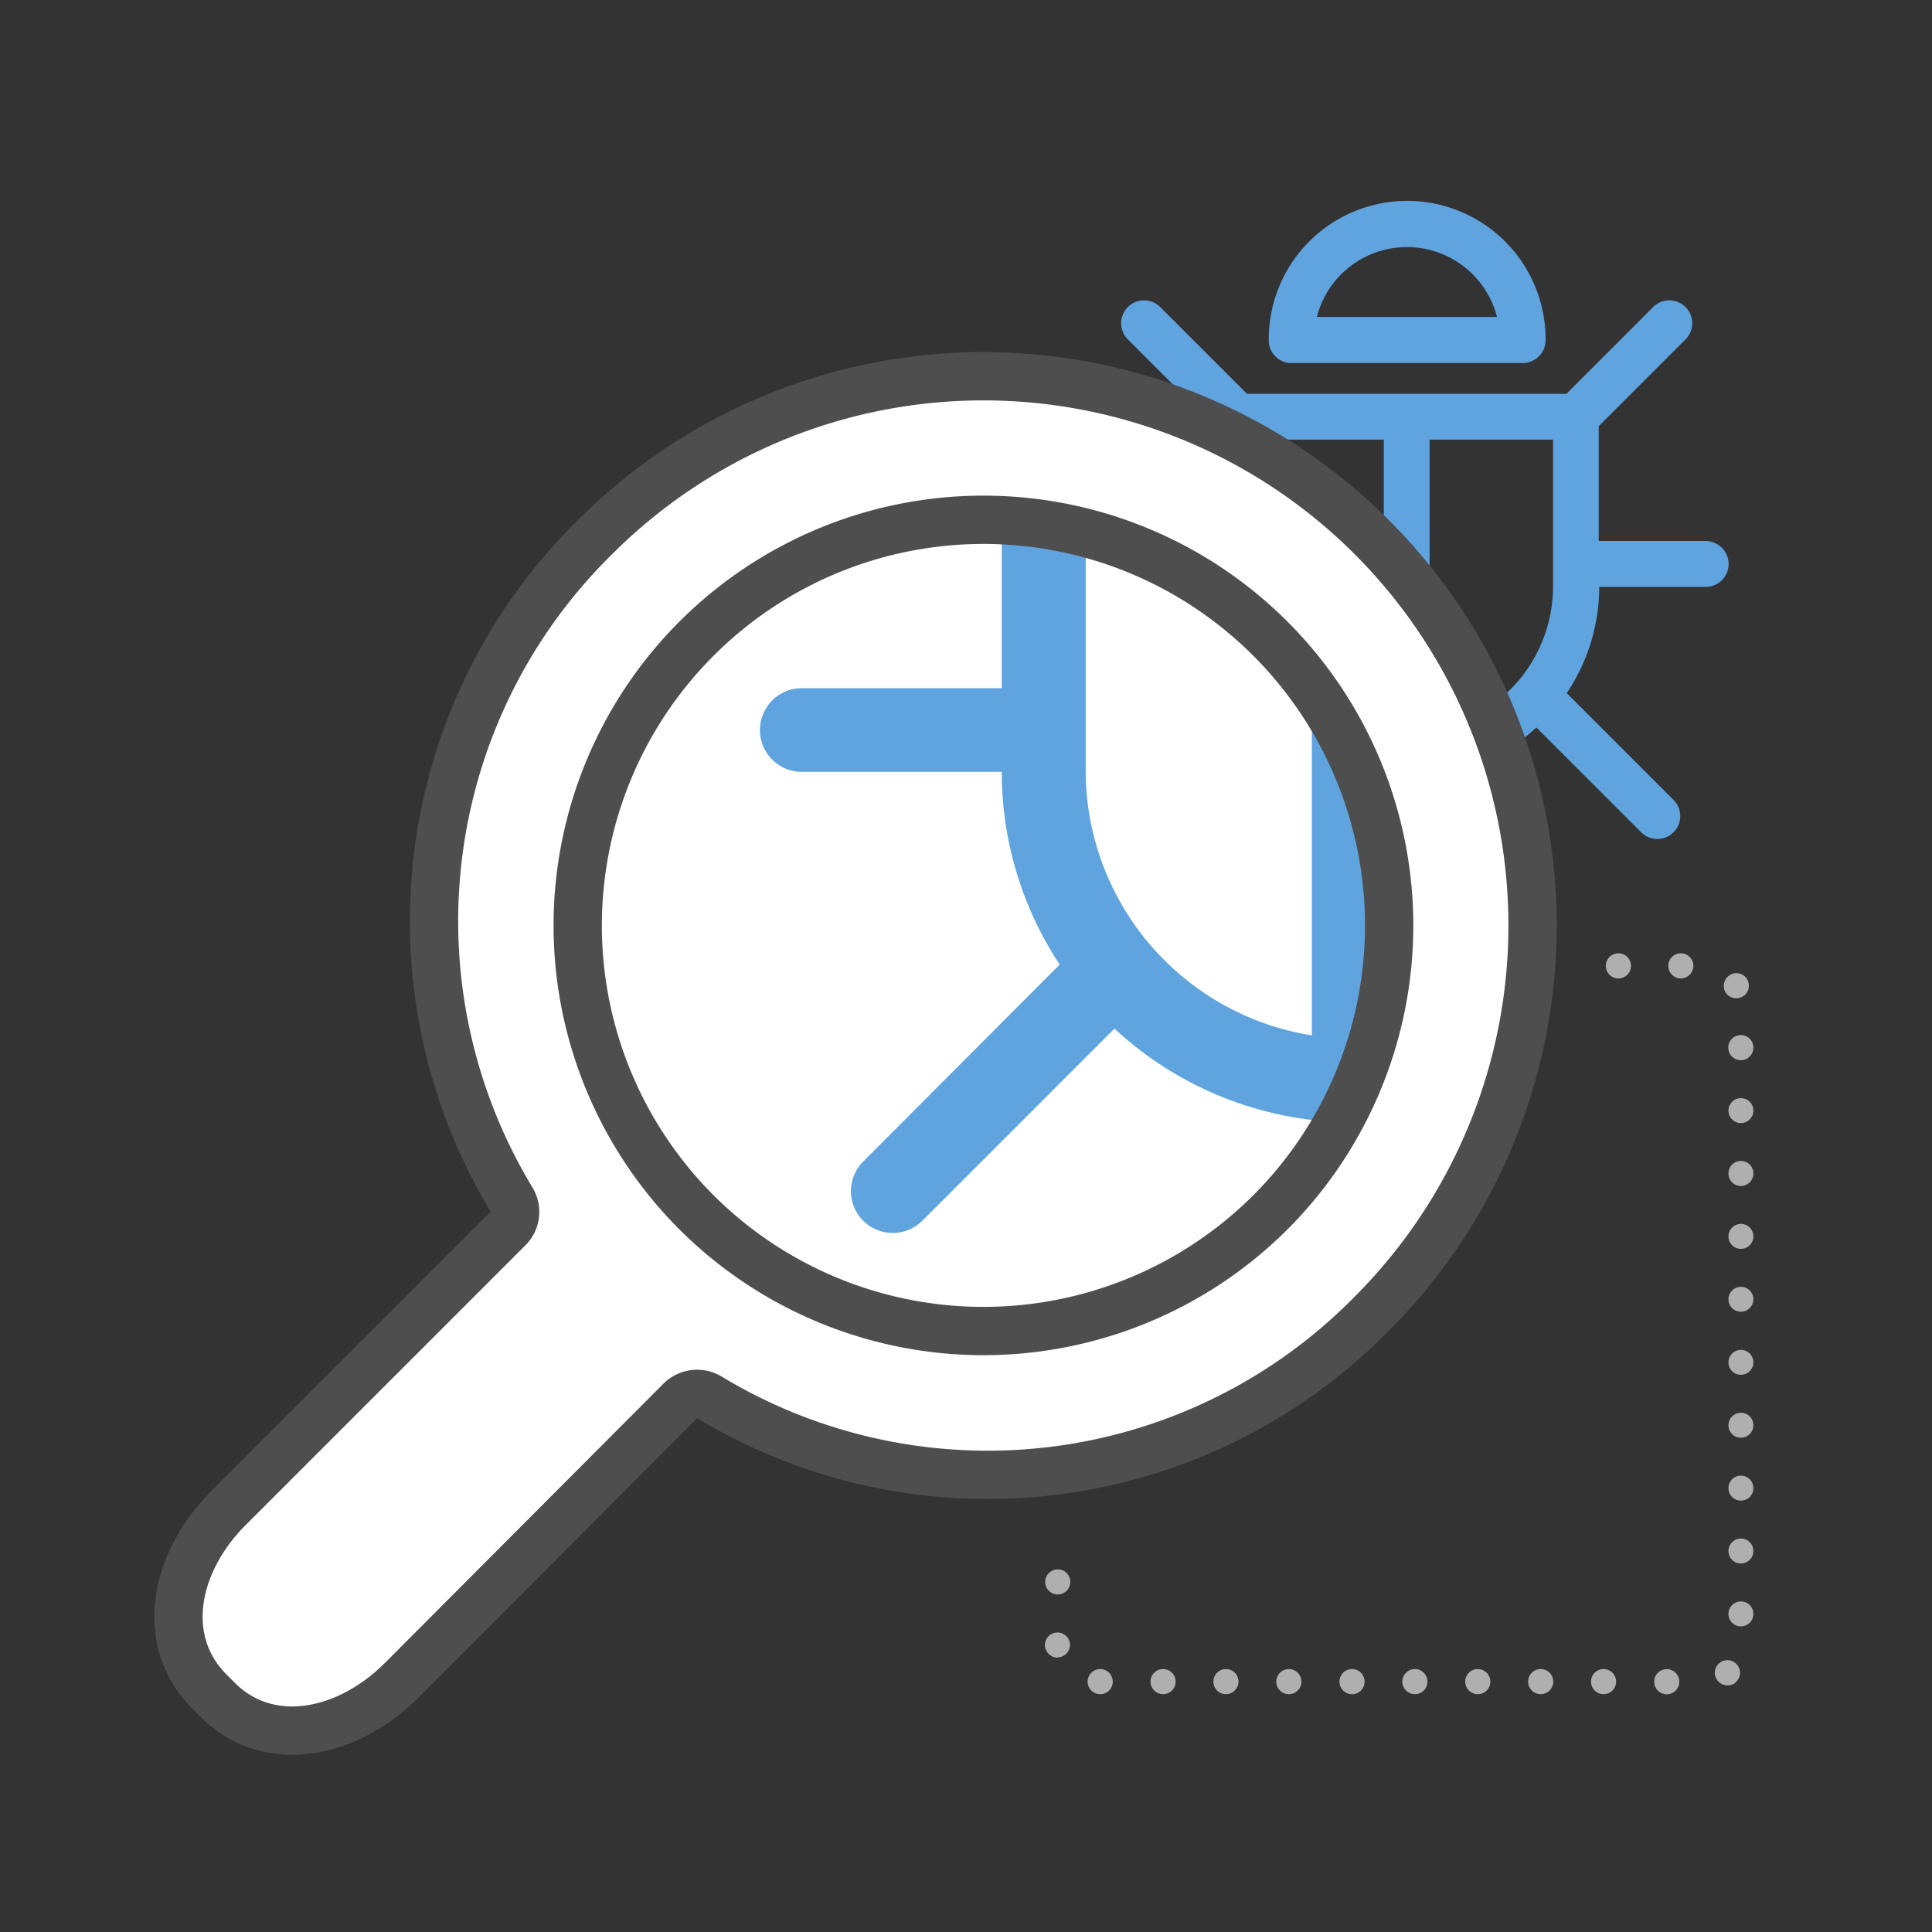 <svg xmlns="http://www.w3.org/2000/svg" xmlns:xlink="http://www.w3.org/1999/xlink" viewBox="0 0 200 200"><rect x="0" y="0" width="200" height="200" fill="#333333" stroke="none"/><defs><clipPath id="a"><circle cx="102.93" cy="97.46" r="49.66" fill="none"/></clipPath></defs><title>features_sitelock_360</title><path d="M180.21,109.75a1.3,1.3,0,0,1,0-2.6,1.3,1.3,0,0,1,0,2.6m0,6.51a1.28,1.28,0,0,1-1.28-1.3,1.29,1.29,0,1,1,1.28,1.3m0,6.51a1.28,1.28,0,0,1-1.28-1.3,1.29,1.29,0,1,1,2.58,0,1.29,1.29,0,0,1-1.3,1.3m0,6.51a1.28,1.28,0,0,1-1.28-1.3,1.29,1.29,0,1,1,1.28,1.3m0,6.51a1.28,1.28,0,0,1-1.28-1.3,1.29,1.29,0,1,1,1.28,1.3m0,6.53a1.28,1.28,0,0,1-1.28-1.3,1.29,1.29,0,1,1,1.28,1.3m0,6.51a1.28,1.28,0,0,1-1.28-1.3,1.29,1.29,0,1,1,1.28,1.3m0,6.51a1.28,1.28,0,0,1-1.28-1.3,1.29,1.29,0,1,1,1.28,1.3m0,6.51a1.28,1.28,0,0,1-1.28-1.3,1.29,1.29,0,1,1,1.28,1.3m0,6.51a1.28,1.28,0,0,1-1.28-1.3,1.29,1.29,0,1,1,1.28,1.3m.16-65.19a1.29,1.29,0,0,1-1.77-.49,1.32,1.32,0,0,1,.52-1.77,1.29,1.29,0,0,1,1.77.5,1.38,1.38,0,0,1,.15.62,1.28,1.28,0,0,1-.67,1.15m-.7,71a1.34,1.34,0,0,1-1.85-.18,1.3,1.3,0,0,1,2-1.67,1.33,1.33,0,0,1,.31.83,1.29,1.29,0,0,1-.47,1M174,101.29a1.31,1.31,0,0,1-1.3-1.3,1.29,1.29,0,0,1,1.3-1.3,1.3,1.3,0,0,1,1.3,1.3,1.32,1.32,0,0,1-1.3,1.3m-1.46,74.1a1.3,1.3,0,1,1,1.3-1.3,1.29,1.29,0,0,1-1.3,1.3m-5-74.1a1.31,1.31,0,0,1-1.31-1.3,1.3,1.3,0,0,1,2.61,0,1.31,1.31,0,0,1-1.3,1.3M166,175.38a1.3,1.3,0,1,1,1.3-1.3,1.29,1.29,0,0,1-1.3,1.3m-6.51,0a1.3,1.3,0,1,1,1.3-1.3,1.29,1.29,0,0,1-1.3,1.3m-6.51,0a1.3,1.3,0,1,1,1.3-1.3,1.29,1.29,0,0,1-1.3,1.3m-6.51,0a1.3,1.3,0,1,1,1.3-1.3,1.29,1.29,0,0,1-1.3,1.3m-6.51,0a1.3,1.3,0,1,1,1.3-1.3,1.29,1.29,0,0,1-1.3,1.3m-6.54,0a1.3,1.3,0,1,1,1.3-1.3,1.29,1.29,0,0,1-1.3,1.3m-6.51,0a1.3,1.3,0,1,1,1.3-1.3,1.31,1.31,0,0,1-1.3,1.3m-6.51,0a1.3,1.3,0,1,1,1.3-1.3,1.29,1.29,0,0,1-1.3,1.3m-6.51,0a1.3,1.3,0,1,1,1.3-1.3,1.29,1.29,0,0,1-1.3,1.3m-4.37-3.78a1.33,1.33,0,0,1-1.35-1.28h0a1.3,1.3,0,0,1,2.6-.05v0a1.32,1.32,0,0,1-1.27,1.3m0-6.51a1.3,1.3,0,1,1,1.3-1.3,1.31,1.31,0,0,1-1.3,1.3" fill="#afafaf"/><path d="M133.66,37.58H157.6A2.37,2.37,0,0,0,160,35.22c0-.06,0-.13,0-.19a14.33,14.33,0,0,0-28.66.19,2.36,2.36,0,0,0,2.36,2.37Zm12-12a9.62,9.62,0,0,1,9.31,7.23H136.32a9.62,9.62,0,0,1,9.31-7.23Zm0,0" fill="#5fa3df"/><path d="M176.68,56H165.5V44.12l8.93-8.93a2.37,2.37,0,1,0-3.35-3.35l-8.93,8.93H129.09l-8.93-8.93a2.37,2.37,0,1,0-3.35,3.35l8.93,8.93V56H114.43a2.37,2.37,0,0,0,0,4.73h11.32a19.77,19.77,0,0,0,3.3,10.9L117.91,82.75a2.37,2.37,0,0,0,3.35,3.35l10.86-10.86a19.84,19.84,0,0,0,26.93.07l10.79,10.79a2.37,2.37,0,1,0,3.35-3.35l-11-11a19.75,19.75,0,0,0,3.36-11h11.18a2.37,2.37,0,0,0,0-4.73Zm-46.21,4.67V45.51h12.78V75.62a15.17,15.17,0,0,1-12.78-15Zm17.52,15V45.51h12.78V60.66a15.17,15.17,0,0,1-12.78,15Zm0,0" fill="#5fa3df"/><circle cx="102.93" cy="95.61" r="49.66" fill="#fff"/><g clip-path="url(#a)"><path d="M118.19,37.54H162a4.33,4.33,0,0,0,4.33-4.33c0-.12,0-.23,0-.35a26.24,26.24,0,0,0-52.48.35,4.33,4.33,0,0,0,4.33,4.33ZM140.1,15.62a17.62,17.62,0,0,1,17,13.25H123.06a17.61,17.61,0,0,1,17-13.25Zm0,0" fill="#5fa3df"/><path d="M197,71.24H176.49V49.51l16.35-16.35A4.33,4.33,0,0,0,186.72,27L170.37,43.39H109.82L93.47,27a4.33,4.33,0,0,0-6.12,6.12l16.35,16.35V71.24H83a4.33,4.33,0,0,0,0,8.66H103.7a36.2,36.2,0,0,0,6,19.95L89.36,120.24a4.33,4.33,0,0,0,6.12,6.13l19.89-19.89a36.32,36.32,0,0,0,49.31.12l19.76,19.76a4.33,4.33,0,1,0,6.13-6.12L170.35,100a36.17,36.17,0,0,0,6.15-20.1H197a4.33,4.33,0,0,0,0-8.66Zm-84.61,8.55V52.05h23.41v55.13a27.78,27.78,0,0,1-23.41-27.39Zm32.07,27.39V52.05h23.4V79.79a27.78,27.78,0,0,1-23.4,27.4Zm0,0" fill="#5fa3df"/></g><path d="M142,136a56.85,56.85,0,0,0-80.4-80.4A55.75,55.75,0,0,0,53,124.25a2.39,2.39,0,0,1-.33,2.85l-29,29c-5.77,5.77-7.15,13.85-2,19l.88.88c5.12,5.12,13.19,3.74,19-2L70.45,145a2.43,2.43,0,0,1,2.91-.39A55.74,55.74,0,0,0,142,136Zm-69.9-10.5a42,42,0,1,1,59.41,0,42.05,42.05,0,0,1-59.41,0Zm0,0" fill="#fff"/><path d="M142,136a56.85,56.85,0,0,0-80.4-80.4A55.75,55.75,0,0,0,53,124.25a2.39,2.39,0,0,1-.33,2.85l-29,29c-5.77,5.77-7.15,13.85-2,19l.88.88c5.12,5.12,13.19,3.74,19-2L70.45,145a2.43,2.43,0,0,1,2.91-.39A55.74,55.74,0,0,0,142,136Zm-69.9-10.5a42,42,0,1,1,59.41,0,42.05,42.05,0,0,1-59.41,0Zm0,0" fill="none" stroke="#4e4e4e" stroke-miterlimit="10" stroke-width="5"/></svg>